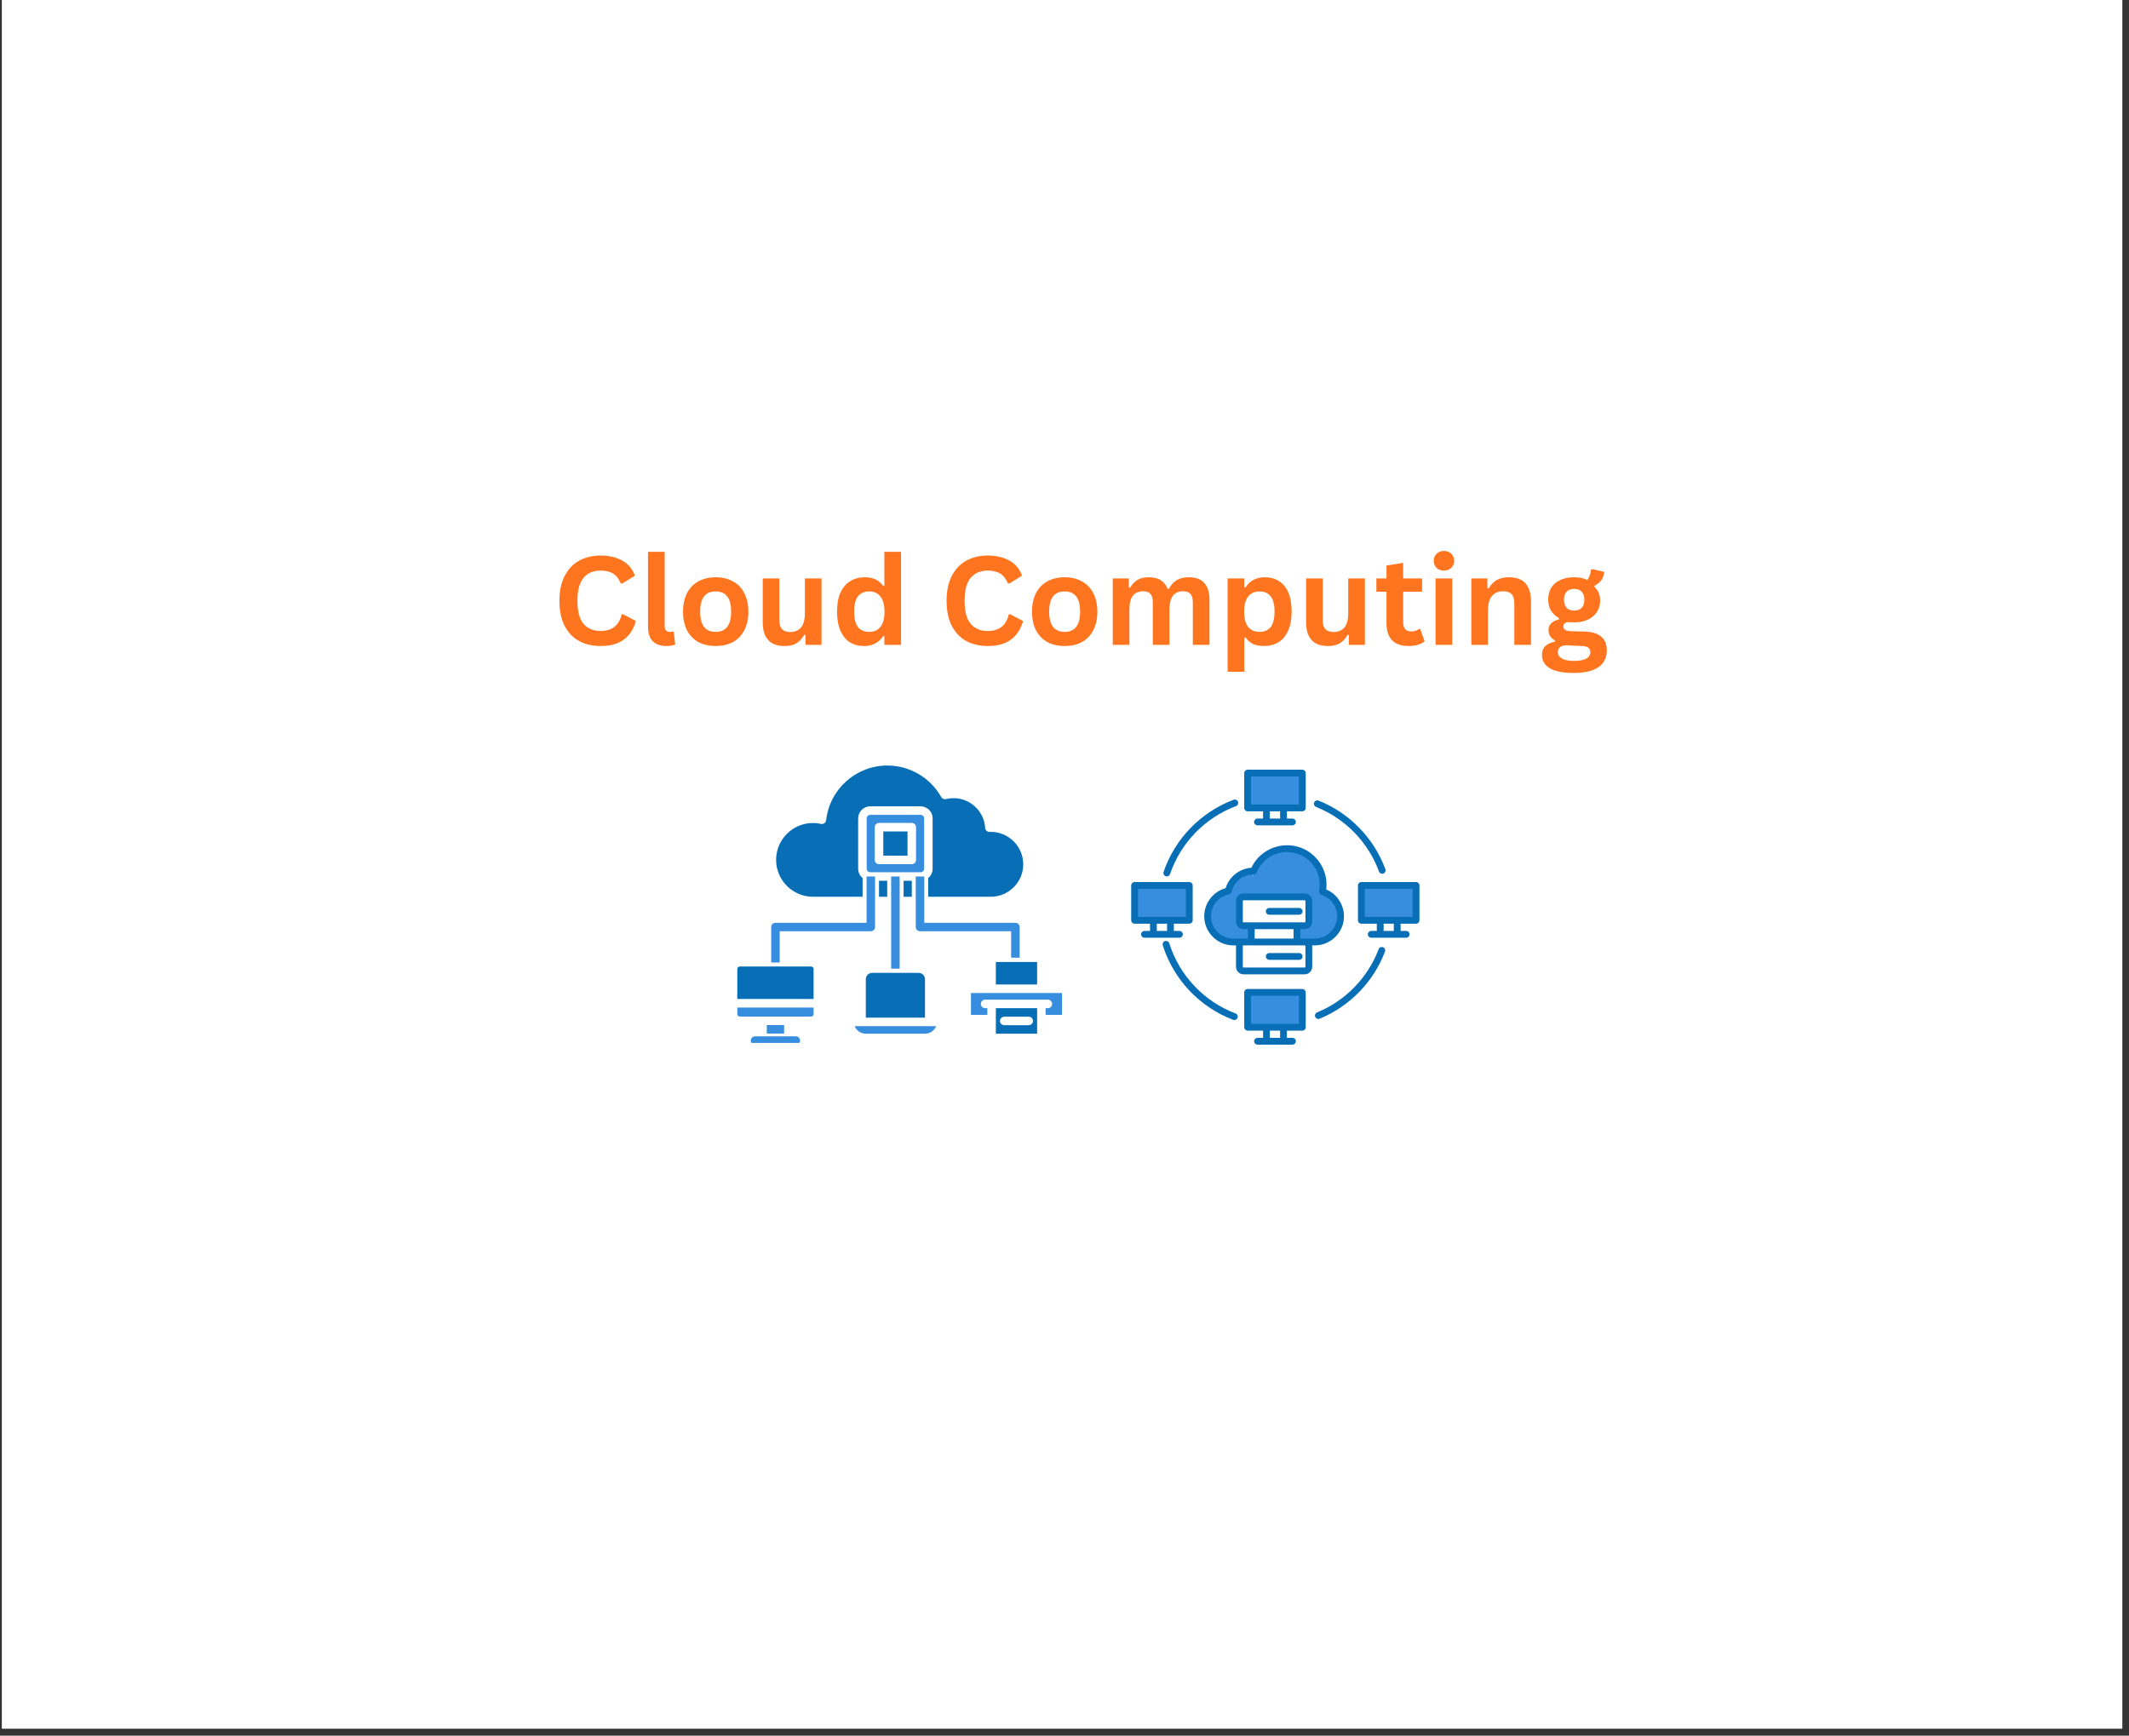 <svg xmlns="http://www.w3.org/2000/svg" xmlns:xlink="http://www.w3.org/1999/xlink" width="298" zoomAndPan="magnify" viewBox="0 0 223.5 182.25" height="243" preserveAspectRatio="xMidYMid meet" version="1.0"><rect x="0" y="0" width="223.5" height="182.25" fill="#333333" stroke="none"/><defs><g/><clipPath id="bda197b56a"><path d="M 0.211 0 L 222.793 0 L 222.793 181.504 L 0.211 181.504 Z M 0.211 0 " clip-rule="nonzero"/></clipPath><clipPath id="371a81899e"><path d="M 81 80.379 L 108 80.379 L 108 95 L 81 95 Z M 81 80.379 " clip-rule="nonzero"/></clipPath><clipPath id="69a39a2d1d"><path d="M 77.395 101 L 86 101 L 86 105 L 77.395 105 Z M 77.395 101 " clip-rule="nonzero"/></clipPath><clipPath id="6c83a0c2c8"><path d="M 77.395 105 L 86 105 L 86 107 L 77.395 107 Z M 77.395 105 " clip-rule="nonzero"/></clipPath><clipPath id="05656935de"><path d="M 101 104 L 111.754 104 L 111.754 107 L 101 107 Z M 101 104 " clip-rule="nonzero"/></clipPath><clipPath id="045e79517d"><path d="M 78 108 L 84 108 L 84 109.512 L 78 109.512 Z M 78 108 " clip-rule="nonzero"/></clipPath><clipPath id="e6ac3513af"><path d="M 118.75 80.812 L 149.375 80.812 L 149.375 109.941 L 118.75 109.941 Z M 118.75 80.812 " clip-rule="nonzero"/></clipPath></defs><g clip-path="url(#bda197b56a)"><path fill="#ffffff" d="M 0.211 0 L 222.793 0 L 222.793 181.504 L 0.211 181.504 Z M 0.211 0 " fill-opacity="1" fill-rule="nonzero"/><path fill="#ffffff" d="M 0.211 0 L 222.793 0 L 222.793 181.504 L 0.211 181.504 Z M 0.211 0 " fill-opacity="1" fill-rule="nonzero"/></g><path fill="#086fb6" d="M 92.727 87.305 L 95.27 87.305 L 95.27 89.848 L 92.727 89.848 Z M 92.727 87.305 " fill-opacity="1" fill-rule="nonzero"/><path fill="#378edf" d="M 92.281 86.41 L 95.719 86.41 C 95.965 86.41 96.164 86.609 96.164 86.855 L 96.164 90.293 C 96.164 90.539 95.965 90.742 95.719 90.742 L 92.281 90.742 C 92.035 90.742 91.832 90.539 91.832 90.293 L 91.832 86.855 C 91.832 86.609 92.035 86.41 92.281 86.41 Z M 97.016 91.219 L 97.016 85.934 C 97.016 85.727 96.848 85.559 96.641 85.559 L 91.355 85.559 C 91.152 85.559 90.984 85.727 90.984 85.934 L 90.984 91.219 C 90.984 91.422 91.152 91.59 91.355 91.59 L 96.641 91.59 C 96.848 91.59 97.016 91.422 97.016 91.219 Z M 97.016 91.219 " fill-opacity="1" fill-rule="evenodd"/><path fill="#378edf" d="M 80.961 101.062 L 80.961 97.34 C 80.961 97.094 81.16 96.895 81.406 96.895 L 90.973 96.895 L 90.973 92.035 L 91.863 92.035 L 91.863 97.34 C 91.863 97.586 91.664 97.785 91.418 97.785 L 81.852 97.785 L 81.852 101.062 Z M 94.445 92.035 L 94.445 101.711 L 93.551 101.711 L 93.551 92.035 Z M 97.027 92.035 L 97.027 96.895 L 106.59 96.895 C 106.84 96.895 107.039 97.094 107.039 97.34 L 107.039 100.566 L 106.145 100.566 L 106.145 97.785 L 96.578 97.785 C 96.332 97.785 96.133 97.586 96.133 97.34 L 96.133 92.035 Z M 97.027 92.035 " fill-opacity="1" fill-rule="evenodd"/><g clip-path="url(#371a81899e)"><path fill="#086fb6" d="M 97.441 94.164 L 104.008 94.164 C 105.887 94.164 107.418 92.637 107.418 90.758 C 107.418 88.875 105.887 87.348 104.008 87.348 C 103.969 87.348 103.926 87.348 103.883 87.352 L 103.867 87.352 C 103.633 87.352 103.438 87.168 103.422 86.93 C 103.316 85.18 101.859 83.809 100.102 83.809 C 99.832 83.809 99.566 83.844 99.305 83.906 C 99.109 83.953 98.906 83.867 98.809 83.691 C 97.66 81.652 95.496 80.383 93.16 80.383 C 89.863 80.383 87.098 82.852 86.727 86.125 C 86.715 86.25 86.648 86.367 86.543 86.438 C 86.441 86.512 86.312 86.539 86.188 86.512 C 85.91 86.449 85.629 86.418 85.348 86.418 C 83.211 86.418 81.473 88.156 81.473 90.289 C 81.473 92.426 83.211 94.164 85.348 94.164 L 90.555 94.164 L 90.555 92.195 C 90.273 91.965 90.09 91.613 90.09 91.219 L 90.09 85.934 C 90.09 85.234 90.66 84.668 91.355 84.668 L 96.641 84.668 C 97.34 84.668 97.906 85.234 97.906 85.934 L 97.906 91.219 C 97.906 91.613 97.727 91.965 97.441 92.195 Z M 97.441 94.164 " fill-opacity="1" fill-rule="evenodd"/></g><path fill="#086fb6" d="M 94.859 92.484 L 95.719 92.484 L 95.719 94.164 L 94.859 94.164 Z M 94.859 92.484 " fill-opacity="1" fill-rule="nonzero"/><path fill="#086fb6" d="M 92.277 92.484 L 93.137 92.484 L 93.137 94.164 L 92.277 94.164 Z M 92.277 92.484 " fill-opacity="1" fill-rule="nonzero"/><path fill="#086fb6" d="M 96.441 102.156 L 91.559 102.156 C 91.191 102.156 90.891 102.457 90.891 102.824 L 90.891 106.859 L 97.105 106.859 L 97.105 102.824 C 97.105 102.457 96.809 102.156 96.441 102.156 Z M 96.441 102.156 " fill-opacity="1" fill-rule="evenodd"/><path fill="#378edf" d="M 98.281 107.75 L 89.715 107.75 C 89.91 108.215 90.371 108.543 90.898 108.543 L 97.098 108.543 C 97.629 108.543 98.09 108.215 98.281 107.75 Z M 98.281 107.75 " fill-opacity="1" fill-rule="evenodd"/><g clip-path="url(#69a39a2d1d)"><path fill="#086fb6" d="M 77.402 104.898 L 85.41 104.898 L 85.41 101.742 C 85.41 101.605 85.293 101.488 85.156 101.488 L 77.656 101.488 C 77.52 101.488 77.402 101.605 77.402 101.742 Z M 77.402 104.898 " fill-opacity="1" fill-rule="evenodd"/></g><g clip-path="url(#6c83a0c2c8)"><path fill="#378edf" d="M 85.41 105.793 L 77.402 105.793 L 77.402 106.492 C 77.402 106.629 77.52 106.742 77.656 106.742 L 85.156 106.742 C 85.293 106.742 85.41 106.629 85.41 106.492 Z M 85.41 105.793 " fill-opacity="1" fill-rule="evenodd"/></g><path fill="#086fb6" d="M 104.543 101.012 L 108.875 101.012 L 108.875 103.375 L 104.543 103.375 Z M 104.543 101.012 " fill-opacity="1" fill-rule="nonzero"/><g clip-path="url(#05656935de)"><path fill="#378edf" d="M 111.488 104.27 L 101.93 104.27 L 101.93 106.566 L 103.652 106.566 L 103.652 105.863 L 103.414 105.863 C 103.168 105.863 102.965 105.664 102.965 105.418 C 102.965 105.168 103.168 104.969 103.414 104.969 L 110.004 104.969 C 110.25 104.969 110.449 105.172 110.449 105.418 C 110.449 105.664 110.25 105.863 110.004 105.863 L 109.766 105.863 L 109.766 106.566 L 111.488 106.566 Z M 111.488 104.27 " fill-opacity="1" fill-rule="evenodd"/></g><path fill="#086fb6" d="M 108.875 105.863 L 104.543 105.863 L 104.543 108.543 L 108.875 108.543 Z M 107.996 106.758 C 108.246 106.758 108.441 106.957 108.441 107.203 C 108.441 107.449 108.246 107.648 107.996 107.648 L 105.422 107.648 C 105.176 107.648 104.977 107.449 104.977 107.203 C 104.977 106.957 105.176 106.758 105.422 106.758 Z M 107.996 106.758 " fill-opacity="1" fill-rule="evenodd"/><g clip-path="url(#045e79517d)"><path fill="#378edf" d="M 79.27 109.715 C 79.023 109.715 78.82 109.512 78.82 109.266 C 78.82 109.02 79.023 108.82 79.27 108.82 L 83.543 108.82 C 83.789 108.82 83.992 109.02 83.992 109.266 C 83.992 109.512 83.789 109.715 83.543 109.715 Z M 79.27 109.715 " fill-opacity="1" fill-rule="evenodd"/></g><path fill="#378edf" d="M 80.496 107.637 L 82.316 107.637 L 82.316 108.527 L 80.496 108.527 Z M 80.496 107.637 " fill-opacity="1" fill-rule="nonzero"/><path fill="#378edf" d="M 131.59 91.586 C 131.66 91.586 131.691 91.559 131.719 91.5 C 132.719 89.086 135.855 88.453 137.707 90.305 C 138.574 91.176 138.945 92.406 138.715 93.602 C 138.703 93.66 138.738 93.719 138.797 93.738 C 140.633 94.312 141.246 96.645 139.855 98.035 C 139.371 98.52 138.719 98.793 138.031 98.793 L 136.273 98.793 L 136.273 97.328 L 136.957 97.328 C 137.266 97.328 137.52 97.078 137.52 96.77 L 137.52 94.613 C 137.52 94.305 137.266 94.055 136.957 94.055 L 130.551 94.055 C 130.242 94.055 129.992 94.305 129.992 94.613 L 129.992 96.77 C 129.992 97.078 130.242 97.328 130.551 97.328 L 131.234 97.328 L 131.234 98.793 L 129.48 98.793 C 128.059 98.793 126.895 97.629 126.895 96.207 C 126.895 94.973 127.773 93.91 128.977 93.672 C 129.047 93.656 129.062 93.609 129.074 93.559 C 129.352 92.406 130.387 91.59 131.578 91.59 C 131.586 91.59 131.594 91.59 131.598 91.59 L 131.594 92.062 C 131.586 92.062 131.582 92.062 131.578 92.062 Z M 124.73 93.094 L 124.73 96.516 L 119.227 96.516 L 119.227 93.094 Z M 131.094 84.719 L 131.094 81.297 L 136.598 81.297 L 136.598 84.719 Z M 143.031 93.094 L 148.535 93.094 L 148.535 96.516 L 143.031 96.516 Z M 136.598 104.324 L 136.598 107.742 L 131.094 107.742 L 131.094 104.324 Z M 136.598 104.324 " fill-opacity="1" fill-rule="evenodd"/><g clip-path="url(#e6ac3513af)"><path fill="#086fb6" d="M 131.367 91.117 C 132.598 88.547 136.012 87.938 138.043 89.969 C 138.926 90.852 139.379 92.086 139.227 93.391 C 141.203 94.238 141.742 96.824 140.191 98.371 C 139.637 98.926 138.871 99.27 138.031 99.27 L 137.754 99.27 L 137.758 101.508 C 137.758 101.949 137.398 102.309 136.957 102.309 L 130.551 102.309 C 130.109 102.309 129.754 101.949 129.754 101.508 L 129.754 99.355 C 129.754 99.328 129.754 99.301 129.758 99.27 L 129.48 99.27 C 127.797 99.27 126.418 97.895 126.418 96.207 C 126.418 94.828 127.355 93.621 128.664 93.258 C 129.039 92.062 130.109 91.203 131.367 91.117 Z M 135.68 108.977 C 135.879 108.977 136.039 109.137 136.039 109.336 C 136.039 109.531 135.879 109.691 135.68 109.691 L 132.012 109.691 C 131.812 109.691 131.656 109.531 131.656 109.336 C 131.656 109.137 131.812 108.977 132.012 108.977 L 132.594 108.977 L 132.594 108.219 L 130.977 108.219 C 130.777 108.219 130.617 108.059 130.617 107.863 L 130.617 104.203 C 130.617 104.008 130.777 103.848 130.977 103.848 L 136.719 103.848 C 136.914 103.848 137.074 104.008 137.074 104.203 L 137.074 107.863 C 137.074 108.059 136.914 108.219 136.719 108.219 L 135.098 108.219 L 135.098 108.977 Z M 133.309 108.977 L 134.383 108.977 L 134.383 108.219 L 133.309 108.219 Z M 136.359 104.562 L 131.332 104.562 L 131.332 107.504 L 136.359 107.504 Z M 123.812 97.75 C 124.012 97.75 124.172 97.91 124.172 98.105 C 124.172 98.305 124.012 98.465 123.812 98.465 L 120.145 98.465 C 119.949 98.465 119.789 98.305 119.789 98.105 C 119.789 97.91 119.949 97.75 120.145 97.75 L 120.727 97.75 L 120.727 96.992 L 119.109 96.992 C 118.91 96.992 118.75 96.832 118.75 96.633 L 118.75 92.977 C 118.75 92.777 118.91 92.617 119.109 92.617 L 124.852 92.617 C 125.047 92.617 125.207 92.777 125.207 92.977 L 125.207 96.633 C 125.207 96.832 125.047 96.992 124.852 96.992 L 123.23 96.992 L 123.23 97.75 Z M 121.441 97.75 L 122.516 97.75 L 122.516 96.992 L 121.441 96.992 Z M 124.492 93.332 L 119.465 93.332 L 119.465 96.277 L 124.492 96.277 Z M 147.617 97.75 C 147.816 97.75 147.977 97.91 147.977 98.105 C 147.977 98.305 147.816 98.465 147.617 98.465 L 143.949 98.465 C 143.754 98.465 143.594 98.305 143.594 98.105 C 143.594 97.91 143.754 97.75 143.949 97.75 L 144.535 97.75 L 144.535 96.992 L 142.914 96.992 C 142.715 96.992 142.555 96.832 142.555 96.633 L 142.555 92.977 C 142.555 92.777 142.715 92.617 142.914 92.617 L 148.656 92.617 C 148.852 92.617 149.012 92.777 149.012 92.977 L 149.012 96.633 C 149.012 96.832 148.852 96.992 148.656 96.992 L 147.035 96.992 L 147.035 97.75 Z M 145.25 97.75 L 146.32 97.75 L 146.32 96.992 L 145.25 96.992 Z M 148.297 93.332 L 143.27 93.332 L 143.27 96.277 L 148.297 96.277 Z M 135.68 85.949 C 135.879 85.949 136.039 86.109 136.039 86.309 C 136.039 86.508 135.879 86.664 135.68 86.664 L 132.012 86.664 C 131.812 86.664 131.652 86.508 131.652 86.309 C 131.652 86.109 131.812 85.949 132.012 85.949 L 132.594 85.949 L 132.594 85.195 L 130.977 85.195 C 130.777 85.195 130.617 85.035 130.617 84.836 L 130.617 81.176 C 130.617 80.98 130.777 80.82 130.977 80.82 L 136.715 80.82 C 136.914 80.82 137.074 80.98 137.074 81.176 L 137.074 84.836 C 137.074 85.035 136.914 85.195 136.715 85.195 L 135.098 85.195 L 135.098 85.949 Z M 133.309 85.949 L 134.383 85.949 L 134.383 85.195 L 133.309 85.195 Z M 136.359 81.535 L 131.332 81.535 L 131.332 84.48 L 136.359 84.48 Z M 122.828 91.785 C 123.949 88.492 126.504 85.867 129.754 84.645 C 129.938 84.574 130.031 84.367 129.965 84.184 C 129.895 84 129.688 83.906 129.504 83.977 C 126.059 85.273 123.34 88.066 122.152 91.555 C 122.09 91.742 122.191 91.945 122.375 92.008 C 122.562 92.07 122.766 91.973 122.828 91.785 Z M 138.156 84.727 C 141.211 85.945 143.633 88.43 144.766 91.516 C 144.836 91.703 145.039 91.797 145.227 91.73 C 145.41 91.66 145.504 91.457 145.438 91.27 C 144.234 87.996 141.66 85.355 138.418 84.066 C 138.238 83.992 138.031 84.082 137.957 84.266 C 137.883 84.449 137.973 84.656 138.156 84.727 Z M 144.727 99.672 C 143.586 102.676 141.234 105.09 138.262 106.309 C 138.082 106.383 137.992 106.594 138.07 106.773 C 138.145 106.957 138.352 107.043 138.535 106.969 C 141.684 105.676 144.188 103.109 145.395 99.926 C 145.465 99.742 145.371 99.535 145.188 99.465 C 145 99.395 144.797 99.488 144.727 99.672 Z M 129.707 106.418 C 126.395 105.16 123.816 102.434 122.75 99.047 C 122.688 98.859 122.488 98.754 122.301 98.816 C 122.113 98.875 122.008 99.074 122.066 99.262 C 123.199 102.855 125.941 105.75 129.453 107.086 C 129.637 107.156 129.844 107.062 129.914 106.879 C 129.984 106.695 129.895 106.488 129.707 106.418 Z M 130.996 98.555 L 130.996 97.566 L 130.551 97.566 C 130.109 97.566 129.754 97.207 129.754 96.77 L 129.754 94.613 C 129.754 94.176 130.109 93.816 130.551 93.816 L 136.957 93.816 C 137.398 93.816 137.758 94.176 137.758 94.613 L 137.758 96.77 C 137.758 97.207 137.398 97.566 136.957 97.566 L 136.512 97.566 L 136.512 98.555 L 138.027 98.555 C 139.934 98.555 141.066 96.371 139.922 94.82 C 139.625 94.422 139.207 94.117 138.727 93.965 C 138.555 93.914 138.445 93.738 138.48 93.559 C 138.887 91.441 137.273 89.469 135.109 89.469 C 134.402 89.469 133.746 89.684 133.199 90.051 C 132.641 90.426 132.199 90.961 131.938 91.59 C 131.855 91.801 131.672 91.828 131.578 91.828 C 131.031 91.828 130.523 92.016 130.125 92.332 C 129.723 92.652 129.43 93.102 129.305 93.613 C 129.281 93.758 129.172 93.875 129.023 93.906 C 127.207 94.266 126.48 96.527 127.82 97.867 C 128.246 98.293 128.836 98.555 129.48 98.555 Z M 131.711 97.566 L 131.711 98.555 L 135.797 98.555 L 135.797 97.566 Z M 133.246 96.051 L 136.387 96.051 C 136.582 96.051 136.742 95.891 136.742 95.691 C 136.742 95.496 136.582 95.336 136.387 95.336 L 133.246 95.336 C 133.047 95.336 132.887 95.496 132.887 95.691 C 132.887 95.891 133.047 96.051 133.246 96.051 Z M 136.957 94.531 L 130.551 94.531 C 130.504 94.531 130.469 94.57 130.469 94.613 L 130.469 96.77 C 130.469 96.812 130.504 96.852 130.551 96.852 L 136.957 96.852 C 137.004 96.852 137.043 96.812 137.043 96.77 L 137.043 94.613 C 137.043 94.57 137.004 94.531 136.957 94.531 Z M 133.246 100.789 L 136.387 100.789 C 136.582 100.789 136.742 100.629 136.742 100.434 C 136.742 100.234 136.582 100.074 136.387 100.074 L 133.246 100.074 C 133.047 100.074 132.887 100.234 132.887 100.434 C 132.887 100.629 133.047 100.789 133.246 100.789 Z M 136.992 99.27 L 130.496 99.27 L 130.469 99.355 L 130.469 101.508 C 130.469 101.555 130.504 101.594 130.551 101.594 L 136.957 101.594 C 137.004 101.594 137.043 101.555 137.043 101.508 L 137.043 99.355 C 137.043 99.324 137.02 99.289 136.992 99.27 Z M 136.992 99.27 " fill-opacity="1" fill-rule="evenodd"/></g><g fill="#ff751f" fill-opacity="1"><g transform="translate(58.01, 67.709)"><g><path d="M 5.047 0.125 C 4.191 0.125 3.441 -0.047 2.797 -0.391 C 2.148 -0.742 1.641 -1.273 1.266 -1.984 C 0.898 -2.703 0.719 -3.582 0.719 -4.625 C 0.719 -5.656 0.898 -6.523 1.266 -7.234 C 1.641 -7.953 2.148 -8.488 2.797 -8.844 C 3.441 -9.195 4.191 -9.375 5.047 -9.375 C 5.93 -9.375 6.688 -9.195 7.312 -8.844 C 7.938 -8.5 8.379 -7.973 8.641 -7.266 L 7.312 -6.438 L 7.156 -6.453 C 6.957 -6.93 6.688 -7.273 6.344 -7.484 C 6.008 -7.691 5.578 -7.797 5.047 -7.797 C 4.273 -7.797 3.676 -7.539 3.25 -7.031 C 2.82 -6.52 2.609 -5.719 2.609 -4.625 C 2.609 -3.52 2.82 -2.711 3.25 -2.203 C 3.676 -1.703 4.273 -1.453 5.047 -1.453 C 6.242 -1.453 6.977 -2.035 7.25 -3.203 L 7.406 -3.203 L 8.75 -2.5 C 8.5 -1.625 8.066 -0.969 7.453 -0.531 C 6.848 -0.094 6.047 0.125 5.047 0.125 Z M 5.047 0.125 "/></g></g></g><g fill="#ff751f" fill-opacity="1"><g transform="translate(67.072, 67.709)"><g><path d="M 2.891 0.125 C 2.266 0.125 1.785 -0.039 1.453 -0.375 C 1.117 -0.719 0.953 -1.234 0.953 -1.922 L 0.953 -9.766 L 2.703 -9.766 L 2.703 -1.984 C 2.703 -1.566 2.879 -1.359 3.234 -1.359 C 3.336 -1.359 3.445 -1.375 3.562 -1.406 L 3.656 -1.375 L 3.812 -0.031 C 3.707 0.02 3.578 0.055 3.422 0.078 C 3.266 0.109 3.086 0.125 2.891 0.125 Z M 2.891 0.125 "/></g></g></g><g fill="#ff751f" fill-opacity="1"><g transform="translate(71.079, 67.709)"><g><path d="M 4.047 0.125 C 3.367 0.125 2.77 -0.008 2.25 -0.281 C 1.738 -0.562 1.336 -0.973 1.047 -1.516 C 0.766 -2.055 0.625 -2.711 0.625 -3.484 C 0.625 -4.242 0.766 -4.895 1.047 -5.438 C 1.336 -5.988 1.738 -6.398 2.25 -6.672 C 2.77 -6.953 3.367 -7.094 4.047 -7.094 C 4.734 -7.094 5.332 -6.953 5.844 -6.672 C 6.363 -6.398 6.766 -5.988 7.047 -5.438 C 7.336 -4.895 7.484 -4.242 7.484 -3.484 C 7.484 -2.711 7.336 -2.055 7.047 -1.516 C 6.766 -0.973 6.363 -0.562 5.844 -0.281 C 5.332 -0.008 4.734 0.125 4.047 0.125 Z M 4.047 -1.359 C 5.129 -1.359 5.672 -2.066 5.672 -3.484 C 5.672 -4.223 5.531 -4.758 5.25 -5.094 C 4.977 -5.438 4.578 -5.609 4.047 -5.609 C 2.961 -5.609 2.422 -4.898 2.422 -3.484 C 2.422 -2.066 2.961 -1.359 4.047 -1.359 Z M 4.047 -1.359 "/></g></g></g><g fill="#ff751f" fill-opacity="1"><g transform="translate(79.181, 67.709)"><g><path d="M 3.188 0.125 C 2.406 0.125 1.828 -0.086 1.453 -0.516 C 1.078 -0.941 0.891 -1.551 0.891 -2.344 L 0.891 -6.969 L 2.641 -6.969 L 2.641 -2.578 C 2.641 -2.148 2.734 -1.836 2.922 -1.641 C 3.109 -1.441 3.391 -1.344 3.766 -1.344 C 4.254 -1.344 4.633 -1.5 4.906 -1.812 C 5.176 -2.133 5.312 -2.641 5.312 -3.328 L 5.312 -6.969 L 7.062 -6.969 L 7.062 0 L 5.375 0 L 5.375 -1.016 L 5.25 -1.062 C 5.02 -0.656 4.742 -0.352 4.422 -0.156 C 4.098 0.031 3.688 0.125 3.188 0.125 Z M 3.188 0.125 "/></g></g></g><g fill="#ff751f" fill-opacity="1"><g transform="translate(87.245, 67.709)"><g><path d="M 3.438 0.125 C 2.883 0.125 2.395 -0.004 1.969 -0.266 C 1.551 -0.535 1.223 -0.941 0.984 -1.484 C 0.742 -2.023 0.625 -2.691 0.625 -3.484 C 0.625 -4.273 0.742 -4.941 0.984 -5.484 C 1.234 -6.023 1.578 -6.426 2.016 -6.688 C 2.453 -6.957 2.957 -7.094 3.531 -7.094 C 3.969 -7.094 4.344 -7.02 4.656 -6.875 C 4.977 -6.727 5.25 -6.492 5.469 -6.172 L 5.594 -6.203 L 5.594 -9.766 L 7.344 -9.766 L 7.344 0 L 5.594 0 L 5.594 -0.906 L 5.469 -0.922 C 5.27 -0.598 5 -0.344 4.656 -0.156 C 4.32 0.031 3.914 0.125 3.438 0.125 Z M 4.016 -1.359 C 4.504 -1.359 4.891 -1.531 5.172 -1.875 C 5.461 -2.227 5.609 -2.766 5.609 -3.484 C 5.609 -4.191 5.461 -4.723 5.172 -5.078 C 4.891 -5.43 4.504 -5.609 4.016 -5.609 C 3.492 -5.609 3.098 -5.438 2.828 -5.094 C 2.555 -4.758 2.422 -4.223 2.422 -3.484 C 2.422 -2.742 2.555 -2.203 2.828 -1.859 C 3.098 -1.523 3.492 -1.359 4.016 -1.359 Z M 4.016 -1.359 "/></g></g></g><g fill="#ff751f" fill-opacity="1"><g transform="translate(95.6, 67.709)"><g/></g></g><g fill="#ff751f" fill-opacity="1"><g transform="translate(98.652, 67.709)"><g><path d="M 5.047 0.125 C 4.191 0.125 3.441 -0.047 2.797 -0.391 C 2.148 -0.742 1.641 -1.273 1.266 -1.984 C 0.898 -2.703 0.719 -3.582 0.719 -4.625 C 0.719 -5.656 0.898 -6.523 1.266 -7.234 C 1.641 -7.953 2.148 -8.488 2.797 -8.844 C 3.441 -9.195 4.191 -9.375 5.047 -9.375 C 5.93 -9.375 6.688 -9.195 7.312 -8.844 C 7.938 -8.5 8.379 -7.973 8.641 -7.266 L 7.312 -6.438 L 7.156 -6.453 C 6.957 -6.93 6.688 -7.273 6.344 -7.484 C 6.008 -7.691 5.578 -7.797 5.047 -7.797 C 4.273 -7.797 3.676 -7.539 3.25 -7.031 C 2.82 -6.52 2.609 -5.719 2.609 -4.625 C 2.609 -3.52 2.82 -2.711 3.25 -2.203 C 3.676 -1.703 4.273 -1.453 5.047 -1.453 C 6.242 -1.453 6.977 -2.035 7.25 -3.203 L 7.406 -3.203 L 8.75 -2.5 C 8.5 -1.625 8.066 -0.969 7.453 -0.531 C 6.848 -0.094 6.047 0.125 5.047 0.125 Z M 5.047 0.125 "/></g></g></g><g fill="#ff751f" fill-opacity="1"><g transform="translate(107.715, 67.709)"><g><path d="M 4.047 0.125 C 3.367 0.125 2.77 -0.008 2.25 -0.281 C 1.738 -0.562 1.336 -0.973 1.047 -1.516 C 0.766 -2.055 0.625 -2.711 0.625 -3.484 C 0.625 -4.242 0.766 -4.895 1.047 -5.438 C 1.336 -5.988 1.738 -6.398 2.25 -6.672 C 2.77 -6.953 3.367 -7.094 4.047 -7.094 C 4.734 -7.094 5.332 -6.953 5.844 -6.672 C 6.363 -6.398 6.766 -5.988 7.047 -5.438 C 7.336 -4.895 7.484 -4.242 7.484 -3.484 C 7.484 -2.711 7.336 -2.055 7.047 -1.516 C 6.766 -0.973 6.363 -0.562 5.844 -0.281 C 5.332 -0.008 4.734 0.125 4.047 0.125 Z M 4.047 -1.359 C 5.129 -1.359 5.672 -2.066 5.672 -3.484 C 5.672 -4.223 5.531 -4.758 5.25 -5.094 C 4.977 -5.438 4.578 -5.609 4.047 -5.609 C 2.961 -5.609 2.422 -4.898 2.422 -3.484 C 2.422 -2.066 2.961 -1.359 4.047 -1.359 Z M 4.047 -1.359 "/></g></g></g><g fill="#ff751f" fill-opacity="1"><g transform="translate(115.816, 67.709)"><g><path d="M 1 0 L 1 -6.969 L 2.688 -6.969 L 2.688 -6.031 L 2.812 -6 C 3.039 -6.375 3.305 -6.648 3.609 -6.828 C 3.922 -7.004 4.312 -7.094 4.781 -7.094 C 5.312 -7.094 5.734 -6.988 6.047 -6.781 C 6.367 -6.57 6.609 -6.27 6.766 -5.875 L 6.891 -5.875 C 7.109 -6.289 7.383 -6.598 7.719 -6.797 C 8.062 -6.992 8.484 -7.094 8.984 -7.094 C 10.43 -7.094 11.156 -6.289 11.156 -4.688 L 11.156 0 L 9.406 0 L 9.406 -4.469 C 9.406 -4.875 9.32 -5.164 9.156 -5.344 C 9 -5.531 8.742 -5.625 8.391 -5.625 C 7.43 -5.625 6.953 -4.984 6.953 -3.703 L 6.953 0 L 5.203 0 L 5.203 -4.469 C 5.203 -4.875 5.117 -5.164 4.953 -5.344 C 4.797 -5.531 4.539 -5.625 4.188 -5.625 C 3.738 -5.625 3.383 -5.473 3.125 -5.172 C 2.875 -4.867 2.75 -4.391 2.75 -3.734 L 2.75 0 Z M 1 0 "/></g></g></g><g fill="#ff751f" fill-opacity="1"><g transform="translate(127.875, 67.709)"><g><path d="M 1 2.828 L 1 -6.969 L 2.75 -6.969 L 2.75 -6.062 L 2.891 -6.031 C 3.098 -6.383 3.375 -6.648 3.719 -6.828 C 4.062 -7.004 4.461 -7.094 4.922 -7.094 C 5.484 -7.094 5.973 -6.957 6.391 -6.688 C 6.816 -6.426 7.145 -6.023 7.375 -5.484 C 7.602 -4.953 7.719 -4.285 7.719 -3.484 C 7.719 -2.68 7.594 -2.008 7.344 -1.469 C 7.102 -0.938 6.766 -0.535 6.328 -0.266 C 5.891 -0.004 5.383 0.125 4.812 0.125 C 4.375 0.125 4 0.055 3.688 -0.078 C 3.375 -0.223 3.109 -0.453 2.891 -0.766 L 2.75 -0.734 L 2.75 2.828 Z M 4.328 -1.359 C 4.848 -1.359 5.242 -1.523 5.516 -1.859 C 5.785 -2.203 5.922 -2.742 5.922 -3.484 C 5.922 -4.223 5.785 -4.758 5.516 -5.094 C 5.242 -5.438 4.848 -5.609 4.328 -5.609 C 3.836 -5.609 3.445 -5.43 3.156 -5.078 C 2.875 -4.723 2.734 -4.191 2.734 -3.484 C 2.734 -2.766 2.875 -2.227 3.156 -1.875 C 3.445 -1.531 3.836 -1.359 4.328 -1.359 Z M 4.328 -1.359 "/></g></g></g><g fill="#ff751f" fill-opacity="1"><g transform="translate(136.223, 67.709)"><g><path d="M 3.188 0.125 C 2.406 0.125 1.828 -0.086 1.453 -0.516 C 1.078 -0.941 0.891 -1.551 0.891 -2.344 L 0.891 -6.969 L 2.641 -6.969 L 2.641 -2.578 C 2.641 -2.148 2.734 -1.836 2.922 -1.641 C 3.109 -1.441 3.391 -1.344 3.766 -1.344 C 4.254 -1.344 4.633 -1.5 4.906 -1.812 C 5.176 -2.133 5.312 -2.641 5.312 -3.328 L 5.312 -6.969 L 7.062 -6.969 L 7.062 0 L 5.375 0 L 5.375 -1.016 L 5.25 -1.062 C 5.02 -0.656 4.742 -0.352 4.422 -0.156 C 4.098 0.031 3.688 0.125 3.188 0.125 Z M 3.188 0.125 "/></g></g></g><g fill="#ff751f" fill-opacity="1"><g transform="translate(144.287, 67.709)"><g><path d="M 4.812 -1.656 L 5.266 -0.359 C 5.078 -0.203 4.836 -0.082 4.547 0 C 4.266 0.082 3.941 0.125 3.578 0.125 C 2.816 0.125 2.238 -0.078 1.844 -0.484 C 1.457 -0.891 1.266 -1.488 1.266 -2.281 L 1.266 -5.578 L 0.203 -5.578 L 0.203 -6.969 L 1.266 -6.969 L 1.266 -8.328 L 3.016 -8.609 L 3.016 -6.969 L 5 -6.969 L 5 -5.578 L 3.016 -5.578 L 3.016 -2.406 C 3.016 -2.051 3.086 -1.797 3.234 -1.641 C 3.379 -1.484 3.586 -1.406 3.859 -1.406 C 4.172 -1.406 4.441 -1.488 4.672 -1.656 Z M 4.812 -1.656 "/></g></g></g><g fill="#ff751f" fill-opacity="1"><g transform="translate(149.703, 67.709)"><g><path d="M 1.875 -7.797 C 1.562 -7.797 1.305 -7.891 1.109 -8.078 C 0.91 -8.273 0.812 -8.523 0.812 -8.828 C 0.812 -9.129 0.91 -9.375 1.109 -9.562 C 1.305 -9.758 1.562 -9.859 1.875 -9.859 C 2.082 -9.859 2.27 -9.812 2.438 -9.719 C 2.602 -9.633 2.727 -9.516 2.812 -9.359 C 2.906 -9.203 2.953 -9.023 2.953 -8.828 C 2.953 -8.629 2.906 -8.453 2.812 -8.297 C 2.727 -8.141 2.602 -8.016 2.438 -7.922 C 2.27 -7.836 2.082 -7.797 1.875 -7.797 Z M 1 0 L 1 -6.969 L 2.75 -6.969 L 2.75 0 Z M 1 0 "/></g></g></g><g fill="#ff751f" fill-opacity="1"><g transform="translate(153.457, 67.709)"><g><path d="M 1 0 L 1 -6.969 L 2.688 -6.969 L 2.688 -5.938 L 2.812 -5.906 C 3.25 -6.695 3.953 -7.094 4.922 -7.094 C 5.734 -7.094 6.328 -6.875 6.703 -6.438 C 7.078 -6 7.266 -5.363 7.266 -4.531 L 7.266 0 L 5.516 0 L 5.516 -4.312 C 5.516 -4.781 5.422 -5.113 5.234 -5.312 C 5.047 -5.52 4.75 -5.625 4.344 -5.625 C 3.844 -5.625 3.453 -5.461 3.172 -5.141 C 2.891 -4.816 2.75 -4.305 2.75 -3.609 L 2.75 0 Z M 1 0 "/></g></g></g><g fill="#ff751f" fill-opacity="1"><g transform="translate(161.622, 67.709)"><g><path d="M 3.609 2.953 C 2.461 2.953 1.613 2.785 1.062 2.453 C 0.52 2.117 0.25 1.648 0.25 1.047 C 0.25 0.68 0.363 0.379 0.594 0.141 C 0.832 -0.086 1.172 -0.242 1.609 -0.328 L 1.609 -0.469 C 1.367 -0.602 1.195 -0.758 1.094 -0.938 C 0.988 -1.113 0.938 -1.316 0.938 -1.547 C 0.938 -2.109 1.301 -2.484 2.031 -2.672 L 2.031 -2.812 C 1.656 -3.031 1.375 -3.297 1.188 -3.609 C 1 -3.93 0.906 -4.316 0.906 -4.766 C 0.906 -5.223 1.008 -5.629 1.219 -5.984 C 1.438 -6.336 1.75 -6.609 2.156 -6.797 C 2.562 -6.992 3.051 -7.094 3.625 -7.094 C 4.207 -7.094 4.672 -6.992 5.016 -6.797 C 5.234 -7.109 5.359 -7.469 5.391 -7.875 L 5.531 -7.953 L 6.781 -7.656 C 6.75 -7.32 6.656 -7.039 6.5 -6.812 C 6.344 -6.582 6.098 -6.379 5.766 -6.203 L 5.766 -6.078 C 6.16 -5.723 6.359 -5.238 6.359 -4.625 C 6.359 -4.195 6.25 -3.812 6.031 -3.469 C 5.812 -3.125 5.5 -2.852 5.094 -2.656 C 4.688 -2.457 4.195 -2.359 3.625 -2.359 L 3.359 -2.375 C 3.191 -2.375 3.078 -2.375 3.016 -2.375 C 2.848 -2.375 2.719 -2.332 2.625 -2.25 C 2.539 -2.164 2.5 -2.055 2.5 -1.922 C 2.5 -1.773 2.555 -1.66 2.672 -1.578 C 2.797 -1.492 2.973 -1.445 3.203 -1.438 L 4.75 -1.391 C 6.289 -1.336 7.062 -0.672 7.062 0.609 C 7.062 1.055 6.945 1.457 6.719 1.812 C 6.488 2.164 6.117 2.441 5.609 2.641 C 5.098 2.848 4.43 2.953 3.609 2.953 Z M 3.625 -3.594 C 3.969 -3.594 4.234 -3.691 4.422 -3.891 C 4.609 -4.086 4.703 -4.367 4.703 -4.734 C 4.703 -5.098 4.609 -5.379 4.422 -5.578 C 4.234 -5.773 3.969 -5.875 3.625 -5.875 C 3.289 -5.875 3.031 -5.773 2.844 -5.578 C 2.656 -5.379 2.562 -5.098 2.562 -4.734 C 2.562 -4.359 2.656 -4.07 2.844 -3.875 C 3.031 -3.688 3.289 -3.594 3.625 -3.594 Z M 3.609 1.688 C 4.211 1.688 4.648 1.602 4.922 1.438 C 5.191 1.27 5.328 1.051 5.328 0.781 C 5.328 0.562 5.254 0.398 5.109 0.297 C 4.973 0.191 4.754 0.133 4.453 0.125 L 3.078 0.062 C 3.023 0.062 2.977 0.055 2.938 0.047 C 2.906 0.047 2.867 0.047 2.828 0.047 C 2.535 0.047 2.312 0.109 2.156 0.234 C 2 0.359 1.922 0.535 1.922 0.766 C 1.922 1.055 2.062 1.281 2.344 1.438 C 2.625 1.602 3.047 1.688 3.609 1.688 Z M 3.609 1.688 "/></g></g></g></svg>